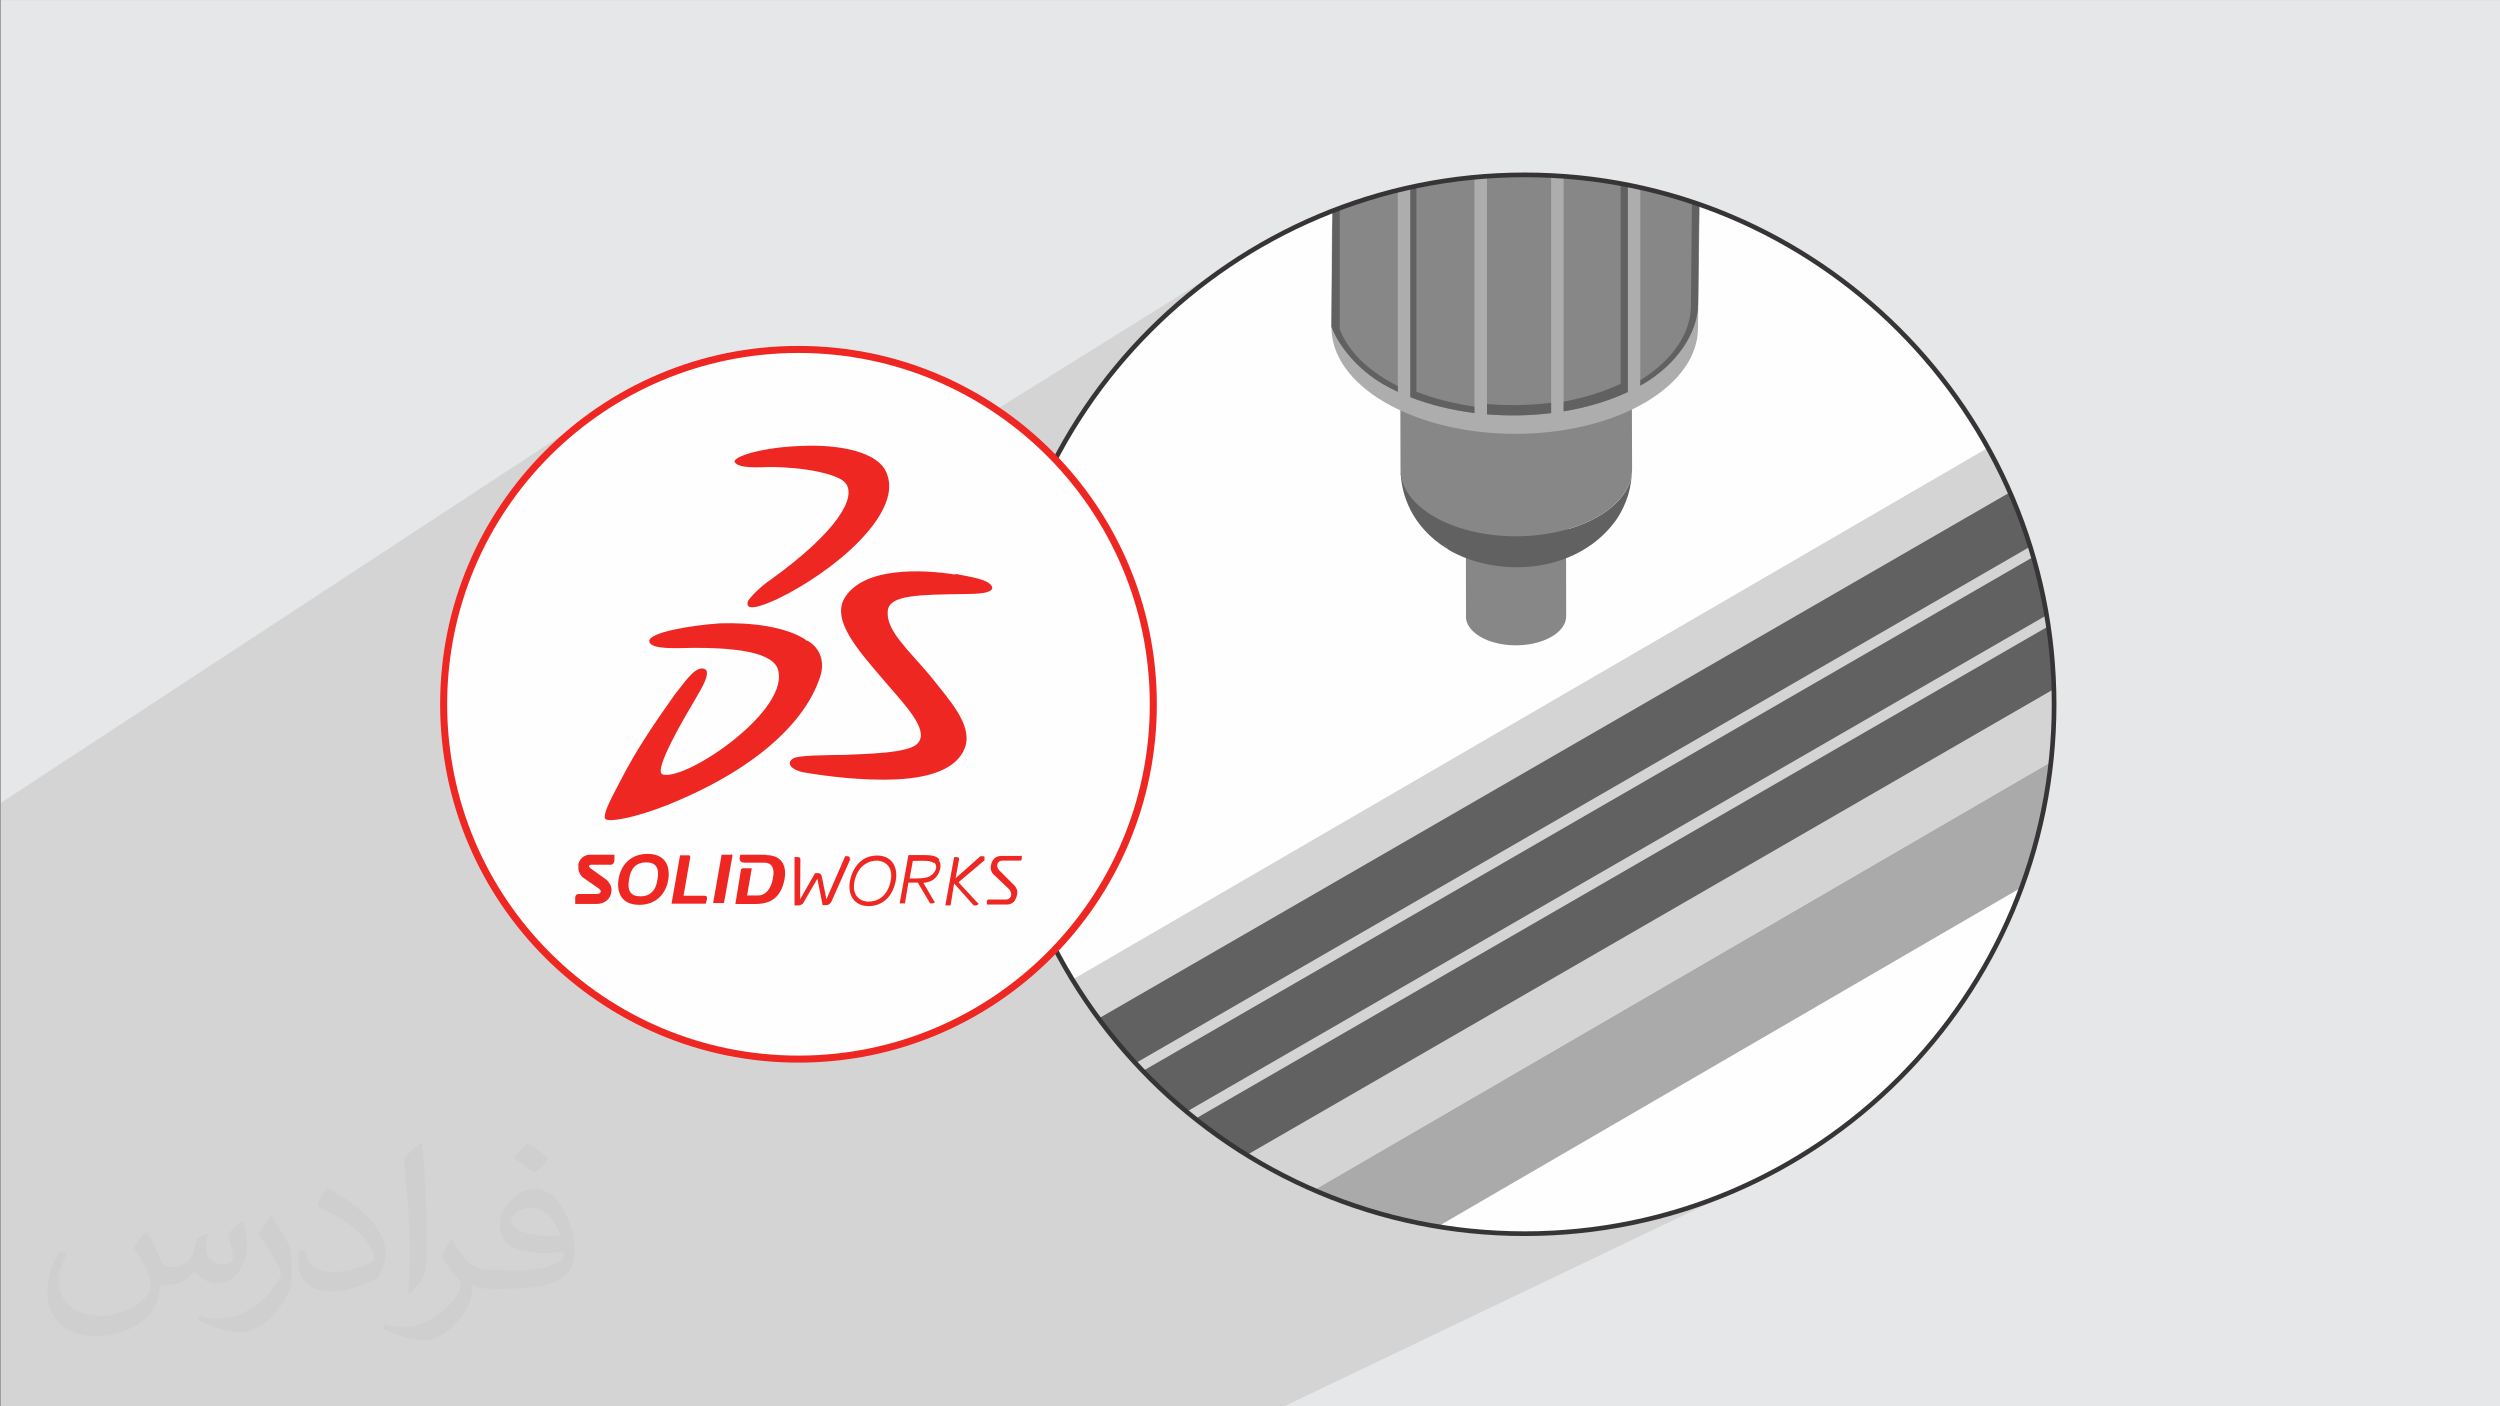 <?xml version="1.0" encoding="UTF-8"?>
<!DOCTYPE svg PUBLIC "-//W3C//DTD SVG 1.1//EN" "http://www.w3.org/Graphics/SVG/1.1/DTD/svg11.dtd">
<!-- Creator: CorelDRAW -->
<svg xmlns="http://www.w3.org/2000/svg" xml:space="preserve" width="3.703in" height="2.083in" version="1.1" style="shape-rendering:geometricPrecision; text-rendering:geometricPrecision; image-rendering:optimizeQuality; fill-rule:evenodd; clip-rule:evenodd"
viewBox="0 0 3703.33 2083.33"
 xmlns:xlink="http://www.w3.org/1999/xlink"
 xmlns:xodm="http://www.corel.com/coreldraw/odm/2003">
 <rect x="0" y="0" width="3703.33" height="2083.33" fill="#808080" stroke="none"/>
 <defs>
  <style type="text/css">
   <![CDATA[
    .str1 {stroke:#EE2722;stroke-width:10.42;stroke-miterlimit:2.613}
    .str0 {stroke:#373435;stroke-width:6.94;stroke-miterlimit:2.613}
    .fil15 {fill:none}
    .fil8 {fill:none;fill-rule:nonzero}
    .fil3 {fill:#FEFEFE}
    .fil11 {fill:#616161}
    .fil0 {fill:#E6E7E8}
    .fil16 {fill:#EE2722}
    .fil7 {fill:#616161;fill-rule:nonzero}
    .fil9 {fill:#878787;fill-rule:nonzero}
    .fil6 {fill:#AAAAAA;fill-rule:nonzero}
    .fil12 {fill:#ADADAD;fill-rule:nonzero}
    .fil13 {fill:#B5B8BD;fill-rule:nonzero}
    .fil14 {fill:#B9BCC1;fill-rule:nonzero}
    .fil10 {fill:#D2D6DB;fill-rule:nonzero}
    .fil5 {fill:#D4D4D4;fill-rule:nonzero}
    .fil4 {fill:#EDE040;fill-rule:nonzero}
    .fil2 {fill:#373435;fill-opacity:0.031}
    .fil1 {fill:#373435;fill-opacity:0.102}
   ]]>
  </style>
   <clipPath id="id0">
    <path d="M2258.61 259.06c433.15,0 784.28,351.14 784.28,784.28 0,433.15 -351.14,784.28 -784.28,784.28 -433.15,0 -784.28,-351.14 -784.28,-784.28 0,-433.14 351.13,-784.28 784.28,-784.28z"/>
   </clipPath>
 </defs>
 <g id="Layer_x0020_1">
  <polygon class="fil0" points="1,0.07 3704.33,0.07 3704.33,2083.26 1,2083.26 "/>
  <polygon class="fil1" points="1,1636.01 1,1524.88 1,1189.43 888.86,607.44 868.25,622.09 848.39,637.7 829.32,654.22 811.06,671.63 793.66,689.89 777.13,708.96 761.53,728.82 746.87,749.43 733.2,770.76 720.54,792.77 708.93,815.44 698.41,838.72 688.99,862.59 680.73,887.02 673.65,911.96 667.78,937.4 663.15,963.28 659.81,989.59 657.78,1016.29 657.09,1043.34 657.78,1070.39 659.81,1097.09 661.89,1113.44 1846.66,375.86 1824.46,390.11 1802.79,405.07 1781.65,420.74 1761.07,437.09 1741.05,454.11 1721.61,471.78 1702.78,490.08 1684.57,509 1667,528.52 1650.07,548.62 1633.82,569.29 1618.25,590.5 1603.39,612.25 1589.24,634.52 1575.83,657.28 1563.17,680.53 686.5,1216.73 688.99,1224.08 698.41,1247.95 708.93,1271.24 720.54,1293.91 733.2,1315.92 746.87,1337.25 761.53,1357.85 777.13,1377.72 793.66,1396.79 811.06,1415.04 829.32,1432.45 848.39,1448.97 868.25,1464.58 888.86,1479.24 910.19,1492.91 932.2,1505.57 954.87,1517.17 978.15,1527.7 1002.02,1537.11 1026.45,1545.38 1051.39,1552.46 1076.83,1558.33 1102.71,1562.96 1129.02,1566.3 1155.72,1568.33 1182.77,1569.01 1196.75,1568.83 1210.65,1568.28 1224.44,1567.38 1238.15,1566.13 1251.74,1564.53 1265.23,1562.58 1278.61,1560.3 1285.19,1559 1563.16,1406.15 1575.81,1429.4 1589.22,1452.17 1603.37,1474.43 1618.24,1496.18 1633.81,1517.4 1650.06,1538.06 1666.98,1558.17 1684.56,1577.68 1702.77,1596.6 1721.6,1614.9 1741.04,1632.57 1761.06,1649.59 1781.64,1665.94 1802.78,1681.6 1824.46,1696.57 1846.65,1710.82 1869.34,1724.33 1892.52,1737.1 1916.17,1749.1 1940.27,1760.31 1964.81,1770.72 1989.76,1780.32 2015.11,1789.08 2040.85,1796.99 2066.96,1804.03 2093.42,1810.19 2120.21,1815.44 2147.32,1819.78 2174.74,1823.19 2202.43,1825.64 2230.39,1827.12 2258.61,1827.62 2298.97,1826.6 2338.8,1823.57 2378.05,1818.58 2416.67,1811.69 2454.61,1802.93 2491.83,1792.36 2528.28,1780.03 2563.89,1765.98 2598.63,1750.28 1902.56,2083.26 378,2083.26 331.72,2083.26 1,2083.26 "/>
  <path class="fil2" d="M218.02 1826.24c7,11 12,21 16,32 3,7 5,19 21,19 5,0 11,-1 17,-5 7,-3 12,-9 14,-17l6 -21 15 -7 1 1c-2,8 -3,16 -3,21 0,18 15,24 27,24 7,0 13,-4 13,-10 0,-8 -4,-23 -8,-35 7,-7 14,-14 22,-20l1 1c4,15 6,30 6,40 0,10 -4,20 -8,27 -7,14 -20,25 -36,25 -12,0 -25,-6 -34,-17l-1 0c-9,11 -22,20 -43,20l-7 0c-1,14 -4,24 -9,33 -13,25 -50,42 -85.01,42 -49,0 -73.01,-28 -73.01,-66 0,-23 8,-45 19,-60l10 4c-7,14 -12,27 -12,40 0,35 29,52 62,52 31,0 68.01,-19 75.01,-42 -3,-25 -12,-36 -26,-59 4,-7 10,-15 17,-23l1 0 0 0 2 1 0 0 0.02 -0.01zm564.05 -133.01c10,6 20,14 30,23 -6,8 -12,15 -21,21 -10,-8 -20,-15 -30,-22 7,-8 14,-15 20,-22l0 0 1 0 0 -0zm5 96.01c-17,0 -30,11 -30,19 0,17 33,23 73.01,23 -5,-20 -22,-42 -43,-42l0 0zm-37 93.01c22,0 41,-1 55,-4 16,-4 30,-12 30,-18 0,-2 0,-3 -1,-5 -9,1 -19,1 -29,1 -29,0 -52,-7 -61,-23 -2,-5 -4,-10 -4,-16 0,-16 7,-32 19,-42 10,-9 21,-14 33,-14 20,0 37,16 48,42 6,14 11,30 11,51 0,14 -4,25 -12,34 -16,15 -45,21 -90.01,21l-20 0 0 0 -5 0c-11,0 -19,-2 -25,-7l-1 0c0,3 1,5 1,7 0,10 -3,23 -10,33 -20,30 -42,43 -60,43 -19,0 -42,-7 -63,-17l4 -7c7,3 16,5 29,5 34,0 78.01,-33 84.01,-64 -1,-3 -4,-6 -7,-10 -10,-12 -16,-22 -22,-32 5,-10 10,-18 14,-25l2 0c14,29 28,46 57,46l5 0 0 0 21 0 0 0 -3 1 -0 -0zm-146.01 31c2,-14 3,-29 3,-43l0 -21c0,-39 -5,-96.01 -9,-133.01 7,-8 17,-17 25,-23l2 1c5,47 7,101.01 7,151.01 0,13 -1,26 -2,35 -1,12 -8,21 -22,35l-3 -1 0 0 -1 -1 -0 0zm-151.02 -62.01c1,18 10,33 41,33 20,0 36,-5 55,-14 3,-1 5,-3 5,-5 0,-12 -9,-27 -24,-41 -14,-13 -34,-25 -51,-32 -6,-3 -8,-5 -8,-8 0,-5 7,-16 13,-24l2 0c20,11 43,27 60,44 15,16 25,33 25,51 0,13 -4,26 -11,38 -22,11 -46,20 -70.01,20 -29,0 -48,-14 -48,-45 0,-3 0,-9 1,-16l10 0 0 0 0 -1 0 0 0 0zm-52 -52l18 29c7,11 13,22 13,41l0 24c0,19 -12,39 -32,60 -15,14 -29,20 -42,20 -19,0 -40,-6 -65,-17l3 -7c8,2 17,4 28,4 36,0 72.01,-26 89.01,-58 2,-4 3,-7 3,-9 0,-4 -2,-8 -4,-11 -9,-17 -19,-33 -30,-47 6,-9 12,-18 18,-27l1 0 0 -2 0 0 0 -0z"/>
  <path class="fil3" d="M2258.61 259.06c433.15,0 784.28,351.14 784.28,784.28 0,433.15 -351.14,784.28 -784.28,784.28 -433.15,0 -784.28,-351.14 -784.28,-784.28 0,-433.14 351.13,-784.28 784.28,-784.28z"/>
  <g style="clip-path:url(#id0)">
   <g id="_2720233126448">
    <g>
     <polygon id="_1" class="fil4" points="1802.37,2007.3 1355.12,1747.35 1353.81,1587.65 1801.11,1847.55 "/>
     <polygon class="fil5" points="1801.11,1847.55 1353.81,1587.65 3044.32,605.57 3491.57,865.56 "/>
     <polygon class="fil6" points="3491.57,865.56 3492.83,1025.23 1802.37,2007.3 1801.11,1847.55 "/>
     <polygon class="fil7" points="1545.26,1556.22 1629.63,1605.3 3119.19,745.28 3034.82,696.23 "/>
     <polygon class="fil7" points="1645.06,1614.24 1729.44,1663.26 3219.03,803.3 3134.65,754.24 "/>
     <polygon class="fil7" points="1744.92,1672.25 1829.26,1721.3 3318.84,861.28 3234.46,812.26 "/>
    </g>
    <g>
     <path class="fil8" d="M2202.16 964.33c-22.81,-14.13 -28.94,-33.41 -30.23,-46.19l-0.07 -0.68 -0.06 -0.67 -0.02 -0.21 -0.02 -0.44 -0.04 -1.05m148.43 -0.02l0 0.02 -0.02 0.25 0 0.1c-0.18,3.11 -0.61,7.45 -1.88,12.39l-0.02 0.09 -0.05 0.18 -0.05 0.16 -0.03 0.14 -0.01 0.02 -0.05 0.17 -0.05 0.16 -0.05 0.14 -0.13 0.43c-1.96,6.28 -4.76,11.91 -8.24,16.89 -10.06,13.67 -24.32,22.29 -39.77,26.54l-0.56 0.17 -0.68 0.17 -0.22 0.06 -2.79 0.67 -0.04 0c-19.99,4.28 -41.96,1.69 -59.61,-7.33 -1.28,-0.68 -2.53,-1.4 -3.75,-2.15"/>
     <g>
      <path class="fil9" d="M2171.64 913.09l0 -1.43 0 -1.48 -0.01 -1.54 0 -1.6 0 -1.66 0 -1.7 0 -1.76 -0.01 -1.81 0 -1.85 0 -1.9 0 -1.94 -0.01 -2 0 -2.02 0 -2.07 0 -2.1 -0.01 -2.13 0 -2.16 0 -2.19 0 -2.23 -0.01 -2.24 0 -2.28 0 -2.3 -0.01 -4.63 0 -2.36 -0.02 -14.3 0 -2.41 -0.08 -49.36 0 -1.91 -0.01 -3.67 0 -1.76 0 -1.7 -0.01 -1.66 0 -1.6 0 -1.54 -0.01 -1.48 0 -0.9 0.02 0.48 0.02 0.49 0 0.01 0.04 0.49 0 0.01 0.05 0.49 0 0.01 0.04 0.49 0 0.01 0.07 0.48 0 0.02 0.07 0.48 0 0.01 0.09 0.49 0 0.01 0.09 0.49 0 0.01 0.11 0.48 0 0.02 0.12 0.48 0 0.01 0.13 0.48 0 0.02 0.13 0.48 0 0.01 0.15 0.48 0 0.02 0.15 0.46 0 0.02 0.17 0.48 0 0.01 0.17 0.48 0 0.02 0.19 0.47 0 0.02 0.2 0.47 0 0.02 0.21 0.46 0 0.02 0.21 0.47 0 0.02 0.23 0.45 0 0.02 0.23 0.47 0 0.02 0.25 0.46 0 0.01 0.26 0.47 0 0.02 0.27 0.46 0 0.02 0.28 0.46 0 0.01 0.28 0.47 0 0.01 0.92 1.41 0 0.01 0.67 0.93 0 0.01 0.35 0.45 0 0.01 0.36 0.46 0 0.01 0.36 0.46 0 0.01 0.77 0.91 0 0.01 0.4 0.44 0 0.01 0.41 0.44 0 0.01 0.42 0.44 0 0.01 0.43 0.44 0 0.01 0.43 0.44 0.46 0.44 0 0.01 0.46 0.43 0 0.01 0.46 0.43 0 0.01 0.48 0.43 0.49 0.43 0 0.01 0.5 0.42 0 0.01 0.51 0.42 0 0.01 0.53 0.42 0 0.01 0.52 0.42 0.54 0.42 0.56 0.42 0.56 0.42 0.57 0.41 0.58 0.41 0 0.01 0.58 0.4 0 0.01 0.61 0.4 0.61 0.41 0.63 0.4 0.63 0.39 0.64 0.39 1.34 0.8 1.38 0.76 1.39 0.74 0.01 0 1.41 0.72 1.44 0.69 1.47 0.67 1.5 0.64 1.5 0.62 0.01 0 1.53 0.59 1.55 0.57 1.57 0.54 1.59 0.52 1.61 0.49 1.62 0.48 1.65 0.44 1.65 0.42 0.01 0 1.66 0.4 0.01 0 1.68 0.37 1.69 0.35 0.01 0 1.69 0.33 0.01 0 1.7 0.3 0.01 0 1.71 0.27 0.01 0 1.73 0.26 0.01 0 1.74 0.22 0.01 0 1.74 0.21 0.01 0 1.74 0.17 0.02 0 1.75 0.15 0.01 0 1.75 0.13 0.02 0 1.75 0.1 0.02 0 1.76 0.07 0.01 0 1.76 0.06 0.02 0 1.76 0.04 0.01 0 1.76 0 0.02 0 1.76 -0.02 0.02 0 1.76 -0.04 0.02 0 1.75 -0.07 0.02 0 1.76 -0.09 0.02 0 1.75 -0.11 0.02 0 1.75 -0.15 0.01 0 1.75 -0.16 0.02 0 1.74 -0.19 0.02 0 1.73 -0.22 0.02 0 1.73 -0.24 0.01 0 1.73 -0.27 0.01 0 1.72 -0.28 0.02 0 1.69 -0.31 0.02 0 1.69 -0.35 0.01 0 1.68 -0.36 0.02 0 1.66 -0.39 0.02 0 1.66 -0.42 0.01 0 1.65 -0.43 0.01 0 1.63 -0.47 0.01 0 1.61 -0.49 0.01 0 1.6 -0.52 0.01 0 1.59 -0.54 0.01 0 1.56 -0.56 0.01 0 1.54 -0.59 0.01 0 1.53 -0.61 0.01 0 1.51 -0.64 0.01 0 1.48 -0.67 0.01 0 1.46 -0.69 0.01 0 1.44 -0.71 1.43 -0.74 1.4 -0.76 0.7 -0.39 0.7 -0.41 0.68 -0.41 0.68 -0.41 0.67 -0.42 0.64 -0.42 0.64 -0.42 0.63 -0.42 0.62 -0.43 0.61 -0.44 0.59 -0.43 0.58 -0.44 0.57 -0.44 0.56 -0.44 0.55 -0.46 0.54 -0.45 0.54 -0.46 0.52 -0.47 0.51 -0.45 0 -0.01 0.49 -0.46 0 -0.01 0.49 -0.47 0.47 -0.46 0.47 -0.48 0.45 -0.48 0.43 -0.48 0.43 -0.49 0.42 -0.48 0.41 -0.49 0.4 -0.49 0.39 -0.49 0.37 -0.5 0.36 -0.49 0 -0.01 0.35 -0.49 0.34 -0.5 0.33 -0.5 0.33 -0.5 0 -0.01 0.3 -0.5 0.29 -0.5 0 -0.01 0.29 -0.5 0.27 -0.52 0.26 -0.51 0.26 -0.52 0 -0.01 0.23 -0.5 0 -0.01 0.23 -0.5 0 -0.01 0.22 -0.51 0 -0.01 0.2 -0.5 0 -0.01 0.2 -0.51 0 -0.01 0.19 -0.5 0 -0.02 0.17 -0.5 0 -0.02 0.16 -0.5 0 -0.02 0.15 -0.5 0 -0.02 0.14 -0.5 0 -0.02 0.13 -0.5 0 -0.02 0.12 -0.5 0 -0.02 0.09 -0.5 0 -0.02 0.09 -0.51 0 -0.02 0.08 -0.5 0 -0.02 0.07 -0.5 0 -0.02 0.06 -0.5 0 -0.04 0.06 -0.5 0 -0.02 0.04 -0.5 0 -0.04 0.02 -0.49 0 -0.04 0.01 -0.5 0.01 0.9 0 1.47 0.23 123.28 0 1.6 0 1.54 0 1.48 0 1.42c0.08,11.33 -7.5,22.69 -22.78,31.17 -29.65,16.52 -76.69,16.07 -105.07,-1.02 -13.8,-8.36 -20.72,-18.99 -20.76,-29.74zm-0.21 -131.69l0 -0.52 0 0.5 0 0.02zm148.57 -0.42l0 -0.04 0 -0.49 0 0.53z"/>
     </g>
     <path class="fil10" d="M2299.32 750.72c28.46,17.14 27.47,44.37 -2.1,60.87 -29.65,16.52 -76.7,16.07 -105.11,-1.03 -28.42,-17.09 -27.43,-44.35 2.23,-60.91 29.57,-16.48 76.57,-15.98 104.99,1.06z"/>
     <g>
      <path class="fil7" d="M2144.9 813.83c-55.65,-34.49 -68.07,-82.19 -69.98,-111.41l-0.1 -2.46 70.09 113.87zm181.61 -31.04l0 -0.01c13.69,-4.22 26.62,-9.62 38.38,-16.16 9.35,-5.22 17.46,-10.89 24.33,-16.91l0 -0.01 1.2 -1.05 0 -0.01 1.17 -1.06 0 -0.01 1.15 -1.06 0 -0.01 1.13 -1.07 0 -0.01 1.09 -1.07 0 -0.01 1.07 -1.09 0 -0.01 1.04 -1.1 0 -0.01 1.03 -1.1 0 -0.01 0.99 -1.1 0 -0.01 0.97 -1.11 0 -0.01 0.93 -1.12 0.92 -1.13 0.89 -1.13 0 -0.01 0.86 -1.13 0.83 -1.14 0 -0.01 0.81 -1.15 0.78 -1.15 0.77 -1.16 0.72 -1.17 0.71 -1.17 0.69 -1.18 0.65 -1.17 0 -0.01 0.63 -1.18 0.61 -1.18 0.58 -1.19 0.55 -1.19 0.52 -1.19 0.5 -1.2 0.48 -1.2 0.46 -1.2 0.42 -1.2 0.41 -1.22 0.37 -1.2 0.34 -1.22 0.33 -1.21 0.3 -1.22 0.28 -1.22 0.24 -1.21 0.21 -1.23 0.2 -1.22 0.16 -1.23 0.14 -1.21 0.12 -1.22c-0.43,8.01 -1.57,20.19 -5.65,34.01 -3.87,12.24 -9.14,23.4 -15.56,33.5l-0.44 0.68 -0.99 1.44 -1.03 1.45c-24.05,33.5 -59.01,54.12 -96.7,63.65 -48.45,11.87 -102.71,6 -145.51,-16.57 -2.28,-1.26 -4.52,-2.57 -6.7,-3.92l181.61 -31.04zm90.98 -83.21l0.09 -1.24 -0.08 1.07 -0.01 0.17zm0.09 -1.24l0.07 -1.22 0.04 -1.22 0.01 -1.23 0 0.83 -0.01 0.4 -0.11 2.45z"/>
     </g>
     <polygon class="fil11" points="2089.44,735.93 2279.96,797.69 2185.46,821.8 2144.91,813.83 "/>
     <path class="fil9" d="M2074.64 695.66l-0.01 -3.21 -0.01 -3.21 0 -3.2 -0.01 -3.21 -0.01 -3.21 -0.01 -3.21 -0.01 -3.21 0 -3.2 -0.01 -3.21 -0.01 -3.21 -0.01 -6.42 -0.01 -3.2 -0.01 -3.21 -0.01 -6.42 -0.01 -3.21 -0.01 -6.41 -0.01 -3.21 -0.01 -3.21 0 -3.2 -0.01 -3.21 -0.01 -3.21 0 -3.21 -0.01 -3.2 -0.01 -3.21 0 -3.21 -0.01 -3.21 -0.01 -3.2 0 -3.21 -0.01 -3.21 -0.01 -3.21 0 -3.21 -0.01 -3.2 -0.01 -3.21 0 -3.21 -0.01 -3.21 -0.01 -3.2 0 -3.21 -0.01 -3.21 -0.01 -3.21 0 -3.2 -0.01 -3.21 -0.01 -3.21 -0.01 -6.41 -0.01 -3.21 -0.01 -6.42 -0.01 -3.21 -0.01 -3.2 -0.01 -6.42 -0.01 -3.21 -0.01 -3.21 0 -3.2 -0.01 -3.21 -0.01 -3.21 -0.01 -3.21 -0.01 -3.21 0 -3.2 -0.01 -3.21 -0.01 -3.21c0.05,24.67 15.9,49.34 47.69,68.49 65.62,39.46 174.11,40.54 242.48,2.44 35.23,-19.61 52.94,-45.77 52.81,-71.92l0.01 3.21 0 3.2 0.01 3.21 0.01 3.21 0.01 6.41 0.01 3.21 0.5 166.83 0.01 3.21 0.01 3.21 0.01 3.2 0.01 3.21 0.01 3.21c0,26.2 -17.59,52.31 -52.81,71.96 -68.33,38.1 -176.91,36.99 -242.48,-2.43 -31.84,-19.11 -47.73,-43.83 -47.78,-68.54z"/>
     <path class="fil10" d="M2369.31 420.81c65.52,39.45 63.34,102.35 -5.04,140.45 -68.37,38.1 -176.86,37.02 -242.48,-2.44 -65.57,-39.45 -63.3,-102.31 5.03,-140.44 68.41,-38.15 176.9,-37.04 242.48,2.43z"/>
     <path class="fil12" d="M2440.48 171.08c-105.65,61.41 -277.57,61.41 -383.93,0.04 -53.58,-30.93 -80.35,-71.46 -80.24,-112.03l-1.94 274.07c-0.2,4.56 -0.41,0.7 -0.57,-3.18 -0.54,-10.87 -0.99,-21.75 -1.48,154.62 -0.17,40.54 26.56,81.11 80.12,112.04 106.42,61.41 278.31,61.41 384.04,0 52.47,-30.57 78.75,-70.52 78.87,-110.51l2.02 -151.49c0.7,-17.47 1.4,-34.89 2.06,-274.04 -0.12,40 -26.43,79.99 -78.95,110.48z"/>
     <path class="fil13" d="M2439.28 -51.34c106.4,61.41 106.94,161.01 1.2,222.42 -105.65,61.41 -277.57,61.41 -383.93,0.04 -106.43,-61.45 -106.96,-161.04 -1.28,-222.42 105.69,-61.53 277.57,-61.53 384,-0.04z"/>
     <path class="fil9" d="M2316.29 609.37c33.94,-5.64 66.28,-15.12 95.03,-28.58l0 -378c-28.96,12.73 -61.29,21.67 -95.03,26.82l0 379.76z"/>
     <path class="fil9" d="M2202.73 233.03l0 380.78c31.59,2.68 63.72,2.02 95.03,-1.81l0 -379.89c-31.39,3.46 -63.47,3.75 -95.03,0.91z"/>
     <path class="fil9" d="M1975.7 108.51l-3.24 375.85c10.87,28.46 38.55,62.86 76.81,85.02 6.83,3.95 13.96,7.61 21.38,11.04l0 -381.73c-6.84,-3.26 -13.51,-6.72 -19.94,-10.34 -39.33,-22.78 -64.33,-50.58 -75,-79.83z"/>
     <path class="fil9" d="M2089.22 588.37c29.25,11.49 61.58,19.31 94.93,23.51l0 -380.95c-33.35,-4.41 -65.69,-12.48 -94.93,-24.15l0 381.58z"/>
     <path class="fil9" d="M2440.02 188.34l-10.13 5.52 0 377.33 3.37 -1.81c52.56,-30.53 82.01,-78.39 82.17,-118.38l1.45 -148.52c0.49,-15.57 1.72,-33.5 2.35,-206.81 -9.19,31.34 -37.65,68.49 -79.21,92.67z"/>
     <path class="fil14" d="M2400.72 207.2l0 -0.24 10.59 -4.17c-3.5,1.53 -7.01,3.01 -10.59,4.41z"/>
     <path class="fil7" d="M2316.29 609.37l0 -14.29c30.07,-5.73 58.74,-14.42 84.44,-26.44l0 -361.43c3.58,-1.4 7.09,-2.88 10.59,-4.41l0 378c-28.74,13.46 -61.09,22.94 -95.03,28.58z"/>
     <path class="fil7" d="M2241.54 615.43c-12.98,0 -25.91,-0.54 -38.81,-1.61l0.08 -15.24c12.78,1.06 25.63,1.6 38.47,1.6 18.91,0 37.82,-1.15 56.48,-3.46l0 15.28c-18.58,2.26 -37.4,3.42 -56.22,3.42z"/>
     <path class="fil14" d="M1984.6 127.17c-3.17,-5.35 -5.85,-10.79 -7.99,-16.31 2.1,5.39 4.82,10.72 7.99,16.03l0 0.28zm-8.07 -16.51c-0.05,-0.05 -0.05,-0.08 -0.08,-0.13 0.04,0.05 0.04,0.08 0.08,0.13z"/>
     <path class="fil7" d="M2070.65 580.41c-7.41,-3.42 -14.55,-7.09 -21.38,-11.04 -38.26,-22.16 -65.94,-56.56 -76.81,-85.02l3.24 -375.85c0.24,0.67 0.5,1.32 0.75,2.02 0.04,0.05 0.04,0.08 0.08,0.13 0,0.08 0.03,0.16 0.08,0.2 2.14,5.52 4.82,10.96 7.99,16.31l0 360.48c10.75,28.47 35.39,55.53 73.6,77.65 4.04,2.35 8.16,4.49 12.44,6.68l0 8.44z"/>
     <path class="fil14" d="M2098.15 210.2c-3,-1.11 -6.01,-2.26 -8.93,-3.42l8.93 3.22 0 0.2z"/>
     <path class="fil7" d="M2184.15 611.88c-33.35,-4.2 -65.69,-12.02 -94.93,-23.51l0 -381.58c2.92,1.16 5.93,2.31 8.93,3.42l0 370.08c26.65,10.43 55.85,17.68 86,22.13l0 9.47z"/>
     <path class="fil14" d="M2507.29 122.64c0,-0.08 0,-0.12 0,-0.2 0.24,-0.34 0.54,-0.75 0.78,-1.15 -0.25,0.45 -0.5,0.9 -0.78,1.35zm4.78 -8.85c3.01,-6.39 5.88,-13.88 7.17,-18.12 -1.73,5.89 -4.12,11.94 -7.17,18.12z"/>
     <path class="fil7" d="M2429.89 571.19l0 -8c49.55,-30.56 74.84,-71.29 74.97,-110.01l1.44 -148.54c0.57,-14.86 0.41,-30.72 0.99,-182.01 0.28,-0.46 0.54,-0.9 0.78,-1.35 1.27,-2.02 2.64,-4.66 3.99,-7.5 3.05,-6.18 5.44,-12.24 7.17,-18.12l0 0c-0.62,173.31 -1.86,191.23 -2.35,206.81l-1.45 148.52c-0.17,39.99 -29.61,87.85 -82.17,118.38l-3.37 1.81z"/>
     <path class="fil8" d="M2340.54 -220.39l-0.67 134.56 -0.02 2.58 -0.02 2.58 -0.01 2.59c-0.21,26 -0.47,55.07 -0.67,132.67 -0.04,13.8 -9.18,27.6 -27.35,38.19 -36.53,21.25 -96.06,21.28 -132.88,0 -18.53,-10.72 -27.8,-24.72 -27.8,-38.73l0.63 -121.96 0.02 -2.73 0.02 -2.69c0.27,-31.94 0.55,-55.13 0.77,-148.21l0.01 0.65 0.01 0.65 0.04 0.65 0.05 0.65 0.06 0.66 0.08 0.65 0.08 0.65 0.1 0.65 0.12 0.65 0.13 0.65 0.14 0.65 0.15 0.65 0.17 0.64 0 0.01 0.19 0.64 0.19 0.64 0 0.01 0.21 0.64 0.22 0.65 0 0.01 0.24 0.63 0 0.01 0.24 0.63 0 0.01 0.27 0.63 0 0.01 0.28 0.63 0 0.01 0.28 0.63 0 0.01 0.31 0.63 0 0.01 0.31 0.62 0 0.01 0.33 0.62 0 0.01 0.35 0.62 0 0.02 0.36 0.61 0.76 1.26 0 0.01 0.8 1.24 0 0.01 0.43 0.61 0 0.01 1.37 1.83 0 0.01 0.48 0.59 0 0.01 0.49 0.59 0 0.01c2.5,3.02 5.54,5.94 9.06,8.71l0 0.01 2.18 1.63 0 0.01 0.76 0.52 0 0.01 0.77 0.53 0 0.01 0.78 0.52 0 0.01 0.8 0.52 0 0.01 0.81 0.51 0.83 0.52 0 0.01 0.83 0.5 0 0.01 0.85 0.5 0.87 0.5c36.82,21.26 96.25,21.26 132.87,0l0.84 -0.5 0.83 -0.5 0.82 -0.5 0.8 -0.51 0.8 -0.51 0.78 -0.53 0.76 -0.52 0.75 -0.53 0.75 -0.54 0.72 -0.54 0.71 -0.54 0.7 -0.55 0.68 -0.55 0.68 -0.55 0.65 -0.56 0.65 -0.56 0.63 -0.56 0.62 -0.57 0.61 -0.57 0.6 -0.57 0.57 -0.57 0.57 -0.58 0.55 -0.58 0.55 -0.58 0 -0.01 0.52 -0.59 0.52 -0.59 0.5 -0.59 0.48 -0.59 0.48 -0.6 0 -0.01 0.45 -0.59 0.46 -0.61 0.43 -0.61 0.42 -0.61 0 -0.01 0.41 -0.61 0.4 -0.62 0.37 -0.61 0 -0.01 0.37 -0.62 0.35 -0.62 0.34 -0.62 0 -0.01 0.33 -0.62 0 -0.01 0.31 -0.62 0.3 -0.62 0 -0.01 0.29 -0.62 0 -0.01 0.27 -0.63 0 -0.01 0.27 -0.62 0 -0.01 0.24 -0.62 0 -0.01 0.23 -0.63 0 -0.01 0.22 -0.63 0 -0.01 0.21 -0.62 0 -0.02 0.19 -0.62 0 -0.02 0.19 -0.62 0 -0.02 0.16 -0.62 0 -0.02 0.15 -0.62 0 -0.02 0.15 -0.62 0 -0.02 0.12 -0.63 0 -0.02 0.12 -0.62 0 -0.02 0.1 -0.62 0 -0.02 0.08 -0.63 0 -0.02 0.08 -0.62 0 -0.04 0.06 -0.62 0 -0.02 0.05 -0.62 0 -0.04 0.03 -0.62 0 -0.04 0.01 -0.61 0 -0.04 0.01 -0.62"/>
    </g>
   </g>
  </g>
  <path class="fil15 str0" d="M2258.61 259.06c433.15,0 784.28,351.14 784.28,784.28 0,433.15 -351.14,784.28 -784.28,784.28 -433.15,0 -784.28,-351.14 -784.28,-784.28 0,-433.14 351.13,-784.28 784.28,-784.28z"/>
  <g id="_2720233122032">
   <circle class="fil3 str1" cx="1182.77" cy="1043.34" r="525.67"/>
   <g>
    <path class="fil16" d="M1412.74 850.85c-46.01,-7.16 -131.39,-11.24 -160.53,33.23 -23,34.25 20.96,81.29 58.28,125.25 31.19,36.3 65.44,71.57 49.59,91 -11.25,16.36 -82.31,16.36 -106.34,17.89 -29.65,0.51 -73.11,0.51 -79.24,5.62 -6.13,3.58 -9.71,13.29 13.3,19.94 20.96,3.58 69.02,11.25 120.65,11.25 52.66,0 108.39,-9.2 121.68,-49.59 9.71,-33.23 -24.54,-69.02 -52.66,-104.81 -32.72,-38.85 -65.95,-67.48 -62.37,-96.11 2.56,-23.01 44.48,-23.52 115.54,-24.54 13.3,0 44.48,-0.51 38.35,-11.76 -5.62,-9.71 -27.09,-12.78 -52.66,-17.89l0 0 -0.51 0.51 -0.51 0 -2.04 0 -1.02 0.51 0.51 -0.51 0 0zm-216.76 98.67c-29.65,-21.47 -84.36,-27.61 -129.35,-26.07 -39.88,2.56 -107.87,13.29 -104.81,27.09 2.56,12.78 45.5,9.2 65.95,9.2 43.46,0 111.96,2.56 123.72,29.65 23.52,60.33 -134.46,167.69 -169.74,157.97 -15.34,-4.09 31.19,-82.82 48.06,-111.45 9.71,-16.36 26.07,-43.46 11.76,-45.5 -13.3,-2.56 -29.65,23.52 -41.93,38.34 -27.61,38.85 -56.75,81.29 -79.24,125.26 -6.14,12.78 -31.19,54.7 -23.01,59.81 7.16,4.09 43.46,-2.56 90.49,-20.96 144.68,-58.28 210.12,-132.93 228.02,-193.76 6.13,-23 -4.09,-41.92 -20.96,-50.61l0 0 -0.51 0.51 -0.51 0.51 0 0 2.05 0 0 0 0 -0.51 0 0.51zm-107.87 -264.31c-3.58,-9.71 45.5,-23 98.67,-24.54 52.66,-2.56 117.07,7.16 127.81,43.46 19.94,58.28 -78.73,142.63 -163.6,183.54 -21.47,9.71 -33.23,12.78 -38.85,11.76 -5.62,-0.51 -5.62,-5.62 -4.09,-9.2 3.58,-5.63 16.36,-19.94 35.28,-32.72 96.11,-69.53 127.3,-121.67 108.38,-142.63 -11.25,-12.78 -60.33,-23.01 -111.45,-23.01 -12.78,0 -49.59,3.58 -52.66,-9.2l0 0 0.51 0 0 0.51 0 0 0 0 0.51 1.02 0 0.51 -0.51 0.51zm0 0l0 0 0 0z"/>
    <path class="fil16" d="M1258.91 1271.04c0,0 0,0 0,0 0,-0.43 -0.44,-1.74 -1.74,-2.17 -0.43,-0.43 -1.74,-0.43 -1.74,-0.43 0,0 0,0 0,0l-3.47 0 -27.76 63.77 -6.94 -33.84c-0.43,-3.04 -3.04,-5.2 -5.2,-4.77l-4.77 0 -22.12 38.61 0.43 -59.87c0,0 0,0 0,0 0,-0.43 -0.43,-1.73 -1.74,-2.17 -0.43,-0.44 -1.74,-0.44 -2.17,-0.44 0,0 0,0 0,0l-4.77 0 0 71.58 6.07 0 0 0 0 0c1.74,0 3.04,-0.43 4.77,-1.73 1.73,-0.44 2.17,-2.17 3.04,-3.47l19.96 -34.27 7.81 39.04 5.2 0c3.04,0 6.07,-1.74 7.81,-5.2l27.76 -62.47c0.43,-0.43 0.43,-0.43 0.43,-1.73l0 0 -0.43 0 0 0.43 0 0 -0.43 0.43 -0.87 -0.87 0 0 0.87 -0.44zm253.77 -3.04l-29.06 0c-13.02,0 -16.05,11.28 -16.05,17.78 0,5.2 3.47,9.98 6.07,11.28l20.82 19.96c2.17,2.17 3.47,5.2 3.47,7.81 0,4.77 -3.04,7.81 -8.24,7.81 0,0 -26.03,0 -26.03,0 -0.43,0 -1.74,1.74 -1.74,2.17l0 0 0 0 0 5.2 29.07 0c13.02,0 15.19,-11.28 16.05,-17.78l0 0c0,-7.81 -6.94,-13.02 -6.94,-13.02l-19.52 -19.52c-2.17,-2.17 -3.47,-4.77 -3.47,-6.94 0,-4.77 3.04,-7.81 8.24,-7.81 0,0 26.03,0 26.46,0l0 0.44 0 -0.44c0.43,0 1.74,-1.73 1.74,-2.17 0,0 0,0 0,0l0 -5.21 0 0 -0.43 0 -0.44 0 -0.43 0 0 0 0.43 0.44zm-212.56 6.94c-13.02,-0.43 -28.2,6.94 -33.83,28.2 -5.21,20.82 4.77,30.8 17.78,32.54l1.74 0c13.02,0.43 27.76,-6.94 32.97,-28.2 5.2,-20.82 -4.77,-30.8 -18.22,-32.54l0 0 -0.43 0 0.43 0 -0.43 0zm26.03 32.97c-4.77,20.82 -19.95,36 -42.94,34.27l0 0c-22.13,-2.17 -28.2,-22.13 -23.43,-40.35 5.2,-20.82 19.95,-36 42.94,-34.27l0 0c22.13,2.17 28.2,22.13 23.43,40.35l0 0 -0.43 0 0.43 0zm131.44 -39.04c-0.43,-0.43 -1.74,-0.43 -1.74,-0.43 0,0 0,0 0,0l-3.47 0 -36.87 32.54 5.2 -28.2c0,-0.43 0,-0.43 0,-0.43 0,-1.74 -0.43,-1.74 -1.74,-2.17 -0.43,-0.43 -1.74,-0.43 -2.17,-0.43l-3.47 0 -13.02 71.58 7.81 0 5.2 -32.54 29.07 32.54 3.47 0c0,0 0,0 0,0 0.43,0 1.73,-0.44 1.73,-0.44 0.43,-0.43 1.74,-1.73 1.74,-1.73 0,0 0,0 0,0 0,-1.74 -1.74,-2.17 -1.74,-2.17l-27.76 -29.93 36.87 -31.24c0,0 1.74,-0.43 1.74,-2.17 0,0 0,0 0,0 0,-0.43 -0.43,-1.73 -0.43,-1.73l0 0 -0.43 0.43 -0.43 -0.43 0 0 1.73 -0.43 -0.87 -2.61 0 0 -0.43 0zm-74.18 9.98c-1.74,-1.74 -3.47,-2.17 -6.94,-3.04 -1.74,-0.43 -2.17,-0.43 -3.47,-0.43 -3.47,-0.43 -16.92,0 -20.82,0l-4.77 26.03c3.04,0 6.07,0 8.24,0 6.07,0 12.58,-0.43 17.79,-1.74 10.85,-3.04 17.78,-16.05 9.98,-22.12l0 0 0.43 0 0 0.43 0 0 -0.43 0.43 0 0.44zm6.94 -4.77c3.04,3.47 3.47,9.98 2.17,13.88 -1.74,5.2 -5.2,18.22 -24.73,19.95l15.19 26.03c0,0 1.74,1.74 1.74,2.17 0,0.43 -0.43,1.74 -1.74,1.74 -0.43,0.43 -1.74,0.43 -1.74,0.43 0,0 0,0 0,0l-3.47 0 -18.22 -30.8 -13.88 0 -5.2 30.8 -7.81 0 13.01 -71.58 19.52 0c10.85,0 20.82,0 26.03,6.07l0 0 0.43 0 0 0.43 0 0 -0.43 0 0 0.43 -0.43 0 -0.44 0.44zm-533.58 8.24c-0.43,5.2 0.43,12.58 6.94,17.79l22.99 16.05c2.17,1.73 3.47,3.04 3.04,4.77 -0.43,2.17 -1.74,3.47 -6.07,3.47l-26.46 0c-3.04,0 -4.77,1.74 -5.2,4.77l0 9.98 31.24 0c13.01,0 20.82,-7.81 22.12,-16.92 1.74,-7.81 -1.74,-13.02 -6.07,-18.22l-24.73 -17.78c-1.74,-1.74 -2.17,-2.17 -2.17,-3.04 0.43,-1.73 1.74,-2.17 4.77,-2.17l27.76 0c3.04,0 5.2,-3.47 5.2,-6.94l0 -7.81 -36.87 0c-8.24,0 -16.05,6.94 -16.92,16.05l0 0 -0.43 0.44 -0.44 -0.44 0 0 2.17 0 0 -0.43 0 0 -0.87 0.43zm278.5 -16.05l-38.61 0 -0.43 1.74c-1.74,5.2 -0.43,9.98 6.94,9.98l29.06 0c10.85,0 16.05,8.24 12.58,23.43 -2.17,13.88 -9.98,25.16 -22.12,25.16l-16.05 0 6.94 -40.34 -13.01 0c-1.74,0 -3.04,1.73 -3.04,2.17l-8.24 50.76 29.93 0c22.99,0 37.74,-9.98 42.95,-36.87 3.47,-20.82 -4.77,-35.57 -27.76,-35.57l0 0 0 -0.43 0.43 0 0.43 0.87 0.43 -0.43 -0.43 -0.43zm-91.97 60.73l-30.8 0 9.98 -57.26c0,0 0,-0.43 0,-0.43 0,-1.74 -1.73,-2.17 -2.17,-2.17 0,0 0,0 0,0l-13.01 0 -12.58 71.58 50.76 0 1.74 -6.94c0.43,-3.04 -0.43,-4.77 -3.04,-4.77l0 0 0 0 -0.43 0 0 0 0.43 0.44 0 -0.44 -0.43 0 -0.43 0zm38.61 -60.73l-13.02 0 -12.58 71.58 16.05 0 12.58 -69.84c0,0 0,-0.44 0,-0.44 0,-1.73 -1.74,-2.17 -2.17,-2.17 0,0 0,0 0,0l0 0 0 0.43 0 0.43 -0.43 0 -0.43 0zm-124.94 11.28c-13.88,0 -22.99,8.24 -25.16,25.16 -3.04,16.92 2.17,25.16 16.92,25.16 13.89,0 22.99,-8.24 25.16,-25.16 3.04,-16.92 -2.17,-25.16 -16.92,-25.16l0 0zm32.97 25.16c-3.04,20.82 -17.79,37.74 -42.94,37.74 -26.03,0 -33.84,-17.79 -30.8,-37.74 3.04,-20.82 17.79,-37.74 42.95,-37.74 26.03,0 33.83,17.79 30.8,37.74l0 0z"/>
   </g>
  </g>
 </g>
</svg>
